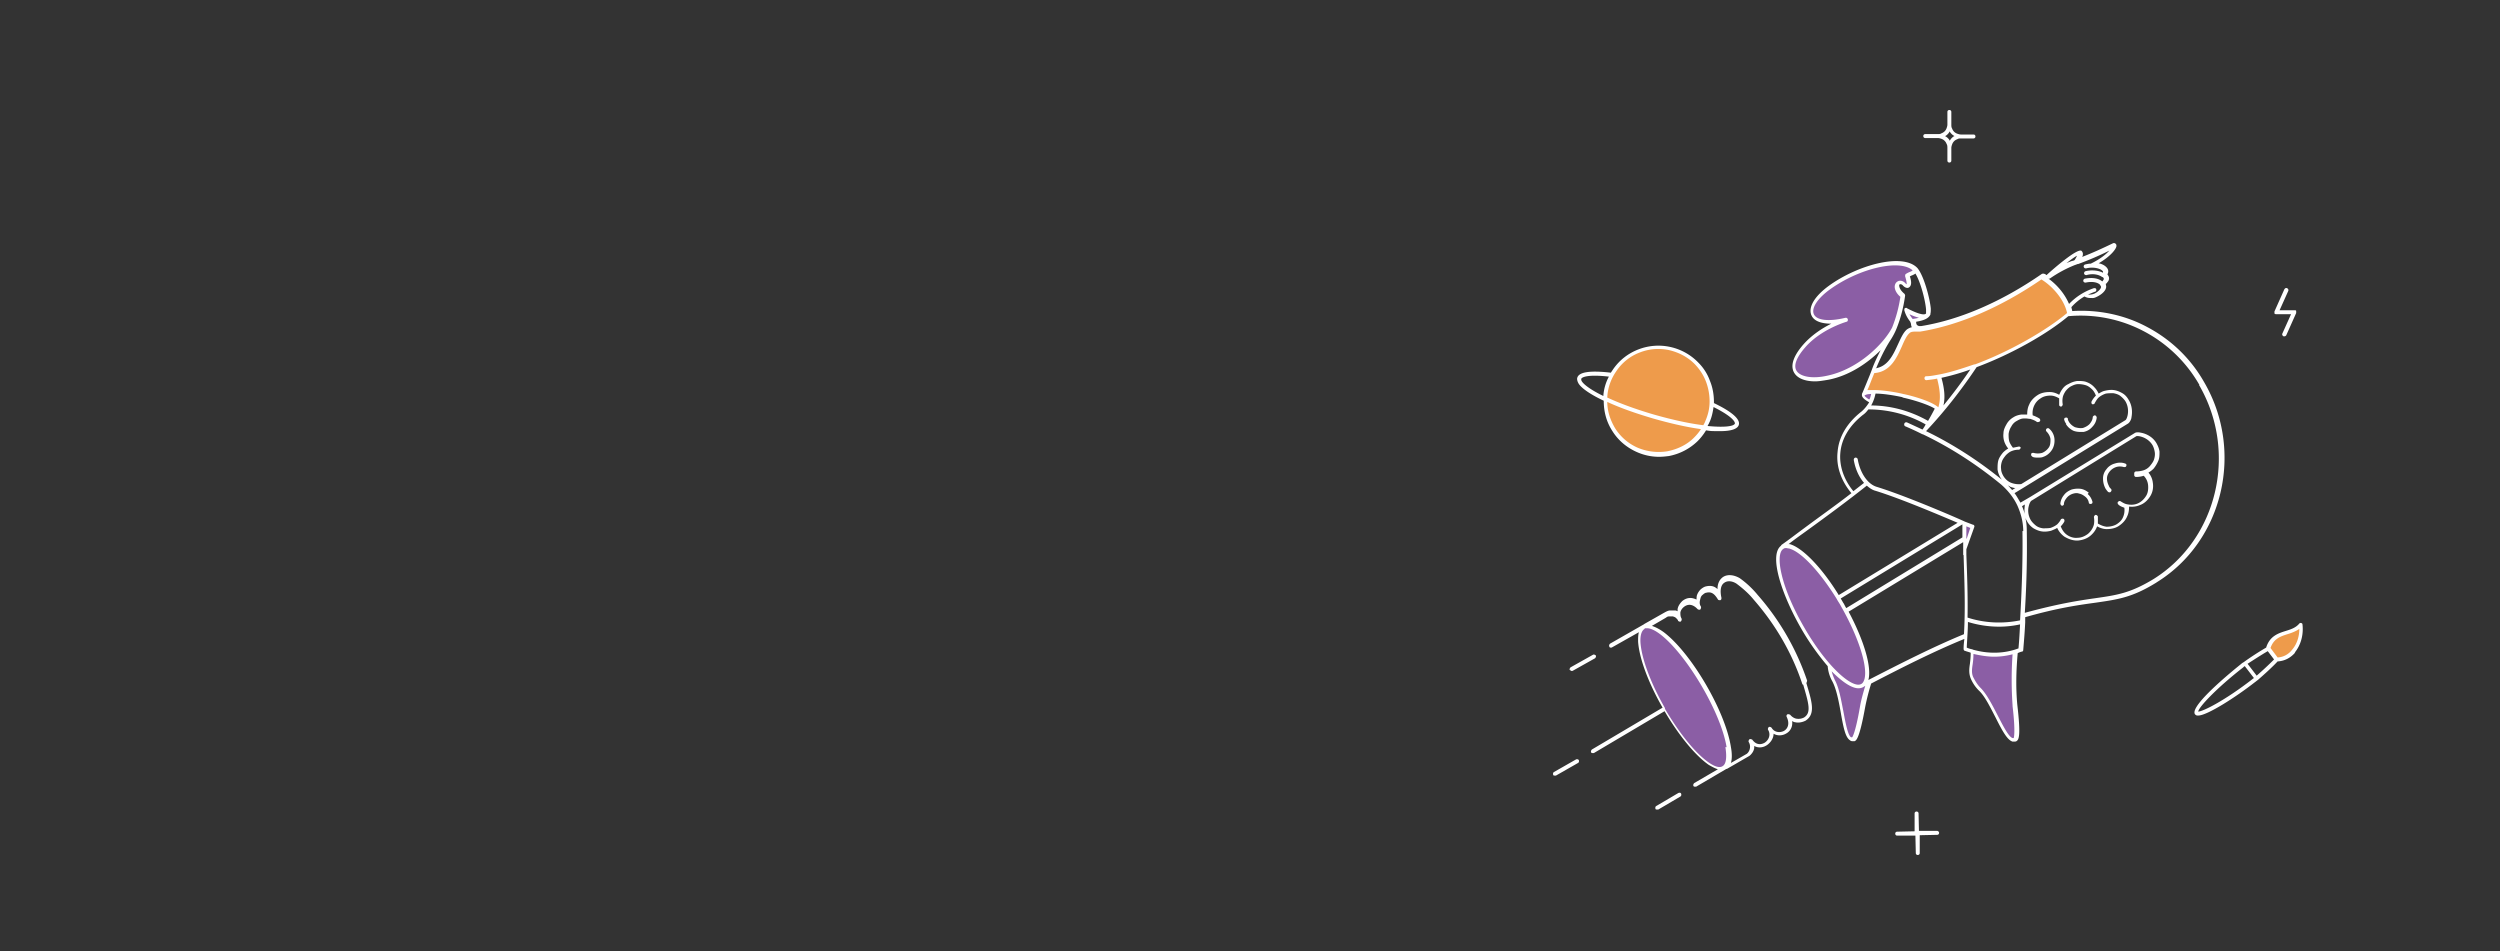 <svg xmlns="http://www.w3.org/2000/svg" width="820" height="312" version="1.0" viewBox="0 0 615 234"><rect x="0" y="0" width="615" height="234" fill="#333333" stroke="none"/><defs><clipPath id="a"><path d="M394 68h172.484v95H394Zm0 0"/></clipPath><clipPath id="b"><path d="M382 27h184.484v183.543H382Zm0 0"/></clipPath></defs><g clip-path="url(#a)"><path fill="#ee9b4b" d="M509.082 77.008c-.484-3.305-3.305-6.805-6.023-8.457-.293-.192-.582-.387-.875-.485-6.024 4.18-17.004 10.883-29.832 12.922-.973.196-2.235 0-3.012.586-2.332 2.137-2.817 9.524-8.746 9.715-.778 2.043-1.555 4.082-2.332 5.734.972-1.359 7.968 0 9.718.293 1.75.387 9.329 2.43 8.938 4.079 1.363-2.817.777-5.73 0-8.743 10.496-2.043 25.07-9.425 32.066-15.55Zm-92.02 30.996a13.894 13.894 0 0 1-6.8 3.5c-2.528.484-5.153.094-7.582-.875-2.43-.973-4.371-2.723-5.828-4.957-1.461-2.234-2.141-4.762-2.043-7.29 0-2.62.875-5.148 2.332-7.284a12.406 12.406 0 0 1 6.027-4.664c2.426-.875 5.05-1.168 7.578-.586 2.527.586 4.86 1.847 6.606 3.695 1.168 1.262 2.14 2.719 2.722 4.273.582 1.555.973 3.305.875 5.055 0 1.746-.39 3.399-1.07 4.953-.68 1.555-1.652 3.012-2.914 4.18Zm140.997 51.598c1.359-4.567 5.73-3.207 8.16-5.926.488 4.176-1.844 8.453-6.121 8.648l-2.137-2.722Zm0 0"/></g><path fill="#8b5ea5" d="M458.066 168.64c-.191.094-.386.192-.582.192.196 0 .391-.098.582-.191 2.723-1.555.586-10.496-4.855-19.922-5.441-9.426-12.05-15.84-14.774-14.188-2.718 1.555-.484 10.496 4.86 19.922 2.14 3.692 4.375 6.899 6.61 9.328 0 1.36.484 2.621 1.066 3.79 2.336 4.37 2.238 15.062 4.761 14.284.684-.195 1.555-3.886 2.332-8.066.391-2.039.875-3.984 1.555-5.926-.289.192-1.164.582-1.555.778Zm-4.566-1.363c-.191-.191-.387-.289-.68-.484.196.195.39.387.68.484Zm-1.066-.972s-.098-.094-.196-.192c0 0 .098.098.196.192Zm2.136 1.652c.293.195.485.293.778.39-.196-.097-.485-.292-.778-.39Zm-.777-.484c.195.097.387.293.582.39-.195-.097-.387-.293-.582-.39Zm1.652.972c.485.196.973.387 1.457.387-.39 0-.875-.191-1.457-.387Zm1.457.387h.582-.582ZM474.2 77.199c0 .098 0 .293-.195.39-.293.778-2.137 1.263-3.79 1.458-.679-.777-1.167-1.75-1.456-2.723 2.527 1.266 4.953 2.239 5.344.875Zm-6.219-4.469a39.349 39.349 0 0 1-2.043 8.067c-2.234 4.371-8.84 10.687-16.613 12.34-6.414 1.36-11.469-1.262-5.734-7.871 3.887-4.47 9.91-6.317 10.496-6.512-9.332 2.234-11.469-2.621-4.18-7.871 7.192-5.246 17.781-7.871 21.086-4.469.293.68-.875.875-1.847 1.457.972 2.625 0 3.012-.68 2.234-1.457-1.554-3.11.489-.387 2.625Zm27.692 109.125c-2.235 1.458-5.246-8.843-8.649-12.343-.87-.778-1.554-1.746-1.941-2.817-.777-1.945.195-3.402 0-6.511 3.496 1.07 7.191 1.168 10.688.195-.485 4.371-.485 8.746-.192 13.117.485 4.277.68 7.969 0 8.36Zm-34.785-85.511c-.196.875-.39 1.652-.778 2.527-3.011-1.457-2.332-2.43.778-2.527Zm16.129 4.957c0 .386-.582.582-1.36.68.293-.586.582-1.07.875-1.555.387.386.582.68.582.969Zm8.261 28.273-1.945 5.54c0-2.137-.195-4.274-.195-6.317ZM419.2 168.641c2.528 4.273 9.04 17.976 5.055 20.21-2.723 1.458-9.426-4.956-14.867-14.48-3.305-5.637-8.942-18.656-4.762-20.21 3.11-1.165 9.617 6.023 14.574 14.48Zm0 0"/><g clip-path="url(#b)"><path fill="#fff" d="M386.16 164.848c-.098-.192 0-.485.195-.68l5.54-3.11c.195-.097.484 0 .68.196.097.195 0 .484-.196.68l-5.54 3.109h-.19c-.196 0-.294 0-.391-.293Zm2.043-70.739c-.195-.39-.293-.875-.195-1.168.387-1.457 3.207-1.843 8.258-1.261.195-.293.39-.582.586-.875 1.554-2.235 3.691-3.887 6.218-4.86a13.62 13.62 0 0 1 7.871-.582 13.627 13.627 0 0 1 6.899 3.887 12.02 12.02 0 0 1 2.816 4.469c.68 1.652.973 3.402.973 5.25v.191c4.469 2.14 6.512 3.985 6.121 5.344-.29 1.07-2.04 1.555-4.469 1.555-2.43 0-2.332 0-3.597-.192a13.873 13.873 0 0 1-2.137 2.719 13.844 13.844 0 0 1-6.996 3.598c-.778.097-1.555.191-2.43.191-1.844 0-3.691-.387-5.441-1.164-2.43-1.07-4.567-2.82-6.024-5.152-1.457-2.235-2.136-4.758-2.136-7.48-3.305-1.556-5.54-3.11-6.22-4.278Zm30.317 11.465c-3.594-.484-7.774-1.457-11.856-2.625-4.273-1.261-8.16-2.62-11.273-4.078 0 2.332.78 4.567 1.945 6.508a12.486 12.486 0 0 0 5.539 4.762 13.415 13.415 0 0 0 7.29.875c2.429-.485 4.76-1.555 6.507-3.305.68-.68 1.265-1.36 1.75-2.137Zm1.94-1.554c-.093.293-.288.484-.386.777 4.082.39 6.414.098 6.703-.582.098-.488-.777-1.848-5.246-4.082-.195 1.36-.484 2.722-1.07 3.887Zm-25.07-6.22c2.919 1.36 6.805 2.817 11.47 4.18 4.761 1.36 8.937 2.235 12.144 2.622.195-.29.39-.68.488-.97.68-1.554 1.067-3.109 1.067-4.859 0-1.652-.29-3.304-.875-4.859-.582-1.555-1.457-2.914-2.622-4.18-1.75-1.843-3.984-3.011-6.414-3.593a12.908 12.908 0 0 0-2.722-.293c-1.555 0-3.11.293-4.567.875-2.332.875-4.37 2.527-5.73 4.566-1.363 1.945-2.14 4.18-2.238 6.512Zm-6.41-4.566c0 .098 0 .29.098.485.485.875 2.332 2.234 5.344 3.695a11.69 11.69 0 0 1 1.36-4.762c-5.055-.586-6.704.094-6.802.582Zm175.684 67.243c-1.164 1.359-2.621 2.136-4.371 2.234-1.555 1.652-3.207 3.11-4.86 4.566-.292.196-.484.391-.777.586-4.468 3.496-11.66 8.16-13.894 8.16h-.196c-.293 0-.484-.195-.582-.293-1.652-2.136 11.172-12.242 11.27-12.34a3.01 3.01 0 0 1 .68-.484 67.718 67.718 0 0 1 5.539-3.597c.875-2.817 2.918-3.496 4.761-4.079 1.266-.39 2.528-.777 3.403-1.847.097-.098.293-.196.484-.098.195 0 .293.195.293.39.293 2.622-.484 5.15-1.945 6.9Zm-10.203 6.316-2.234-2.914c-.098 0-.293.191-.387.289-6.61 5.152-10.98 9.816-11.078 10.883 1.164 0 6.703-2.817 13.312-7.965.098-.098.29-.195.387-.293Zm4.957-4.566-1.555-2.043c-1.652.972-3.304 2.043-4.957 3.109l2.235 2.918a82.67 82.67 0 0 0 4.277-3.984Zm6.316-7.582c-.972.683-2.043 1.07-3.011 1.363-1.848.582-3.403 1.164-4.18 3.398l1.75 2.332a4.805 4.805 0 0 0 3.594-1.941c1.168-1.36 1.75-3.207 1.75-5.152Zm-5.832-77.348h3.696l-2.141 4.762c-.098.293 0 .488.293.68h.195a.539.539 0 0 0 .485-.29l2.43-5.441v-.488c0-.196-.196-.196-.391-.196h-3.692l2.137-4.758c.098-.293 0-.488-.289-.683-.293-.094-.488 0-.68.293l-2.43 5.441v.485c0 .097.29.195.387.195ZM473.13 33.473c0-.29.195-.485.488-.485h3.11c.289 0 .582 0 .87-.195.294-.098.587-.293.778-.484a2.16 2.16 0 0 0 .488-.778c.098-.293.196-.586.196-.875v-3.11c0-.292.191-.487.484-.487s.484.195.484.488v3.11c0 .288 0 .679.196.972.097.289.293.582.484.777.195.192.488.387.781.485.29.097.582.195.871.195h3.11c.293 0 .488.191.488.484s-.195.485-.488.485h-3.11c-.289 0-.582 0-.87.195a2.126 2.126 0 0 0-.782.488 2.121 2.121 0 0 0-.484.778c-.098.289-.196.582-.196.87V39.5c0 .29-.191.484-.484.484s-.484-.195-.484-.484v-3.113c0-.29 0-.68-.196-.969a2.079 2.079 0 0 0-.488-.777 2.079 2.079 0 0 0-.777-.489c-.29-.097-.582-.191-.871-.191h-3.11c-.293 0-.488-.195-.488-.488Zm5.344 0c.195.097.488.293.68.488.195.191.39.387.488.68.097-.196.289-.489.484-.68.195-.195.39-.39.68-.488a3.011 3.011 0 0 1-.68-.485c-.195-.195-.387-.39-.484-.68a3.036 3.036 0 0 1-.489.68c-.191.196-.386.387-.68.485Zm35.37 87.746c-.581-.485-1.261-.875-2.038-.973a5.636 5.636 0 0 0-2.235.195c-.683.293-1.363.68-1.847 1.36a3.902 3.902 0 0 0-.875 2.043c0 .289.195.484.39.582.192 0 .485-.196.485-.39 0-.583.293-1.067.68-1.556.39-.484.874-.777 1.359-.968.586-.196 1.168-.293 1.652-.098.586.098 1.07.387 1.555.777.488.387.777.875.875 1.457 0 .293.39.391.582.293.293 0 .39-.39.293-.586-.196-.68-.582-1.359-1.164-1.843Zm-13.894-8.844c.485.195.875.195 1.36.195.488 0 .972 0 1.359-.195.875-.29 1.652-.969 2.14-1.746.485-.777.68-1.75.583-2.723a3.716 3.716 0 0 0-1.262-2.43.472.472 0 0 0-.684 0 .474.474 0 0 0 0 .68c.489.489.875 1.168.973 1.848 0 .68 0 1.457-.387 2.039a3.808 3.808 0 0 1-1.652 1.363 4.047 4.047 0 0 1-2.137 0c-.293 0-.488 0-.586.29 0 .292 0 .488.293.585Zm22.836 1.652c-.777-.289-1.652-.289-2.527 0-.778.196-1.555.68-2.04 1.364a3.466 3.466 0 0 0-.874 2.332c0 .87.191 1.648.582 2.425.195.293.386.586.68.875 0 0 .195.098.292.098.098 0 .29 0 .387-.195a.467.467 0 0 0 0-.68c-.195-.191-.387-.387-.484-.68-.293-.582-.489-1.164-.489-1.843 0-.684.293-1.266.684-1.75a3.418 3.418 0 0 1 1.555-1.07c.582-.196 1.261-.196 1.941 0 .293 0 .485 0 .582-.29.098-.293 0-.488-.289-.586Zm-46.351 90.371h-4.372c0 .098-.097-4.277-.097-4.277 0-.289-.195-.484-.488-.484a.46.46 0 0 0-.485.484v4.375c.098 0-4.277.098-4.277.098-.29 0-.485.191-.485.484s.196.484.485.484h4.473c0-.097.097 4.278.097 4.278 0 .293.192.484.485.484s.484-.191.484-.484v-4.375c-.098 0 4.277-.094 4.277-.094.29 0 .485-.195.485-.488 0-.29-.29-.485-.485-.485Zm31.773-100.085c.488.777 1.07 1.261 1.848 1.652.484.191 1.07.289 1.652.289h.875c.875-.195 1.555-.582 2.137-1.262a3.736 3.736 0 0 0 1.07-2.234c0-.293-.195-.488-.39-.586-.29 0-.485.195-.583.39 0 .68-.39 1.262-.777 1.75-.484.485-1.07.778-1.652.97-.68.097-1.262 0-1.942-.192-.586-.293-1.07-.68-1.46-1.266-.098-.191-.29-.484-.29-.777 0-.29-.39-.387-.586-.29-.289 0-.386.388-.289.583.098.387.29.68.485.972Zm-63.84 63.742c1.36 4.566 2.332 7.582-.195 9.23-.777.39-1.75.586-2.527.39-.29 0-.582-.195-.778-.292.195 1.554-.582 2.625-1.555 3.11-.875.487-2.039.585-3.011 0 0 1.167-.778 2.237-1.653 2.82-.875.582-2.039.777-3.109.195v.484c-.098.778-.582 1.457-1.164 1.942l-5.54 3.207s-.194 0-.292.097l-7.285 4.278h-.293c-.195 0-.293 0-.39-.196-.095-.195 0-.484.195-.68l5.832-3.402c-.68-.195-1.364-.582-2.235-1.066-3.5-2.43-7.582-7.582-10.887-13.219l-17.39 10.3h-.293c-.195 0-.293 0-.387-.19-.098-.196 0-.489.192-.684l17.394-10.297c-3.305-5.734-5.734-11.953-6.023-16.23 0-.875 0-1.653.195-2.332l-6.707 3.789h-.195c-.192 0-.29 0-.387-.29-.098-.195 0-.488.195-.68l8.16-4.663s.196-.098.293-.196l5.149-2.914c.39-.195.777-.39 1.168-.39h1.261c.196 0 .391.097.582.195v-.488c.098-.778.586-1.457 1.168-2.04 1.36-1.07 2.528-.777 3.403-.386h.094c0-.39 0-.875.195-1.266.195-.484.488-.875.875-1.261.39-.293.777-.582 1.262-.68 1.265-.293 2.14 0 2.82.68 0-1.75.777-2.528 1.262-2.914 1.07-.778 2.625-.684 4.18.191a22.824 22.824 0 0 1 4.468 4.18 61.974 61.974 0 0 1 12.149 21.086Zm-19.629 15.742c-1.36-8.453-9.718-22.64-16.226-27.692-1.266-.972-2.43-1.554-3.305-1.554s-.484 0-.68.191c-.68.39-1.07 1.555-.972 3.305.293 4.18 2.722 10.398 6.023 16.129v.195c3.305 5.637 7.29 10.785 10.79 13.215 1.554 1.07 2.718 1.363 3.398.875.875-.484 1.07-2.234.68-4.664Zm18.657-15.45c-2.528-7.675-6.606-14.671-11.954-20.796-1.261-1.555-2.718-2.817-4.273-3.98-1.07-.684-2.234-.778-3.012-.196-.875.582-1.07 1.941-.68 3.691 0 .196 0 .485-.292.582-.196 0-.485 0-.582-.191-.875-1.46-1.653-1.945-2.82-1.652-.29 0-.68.289-.876.484-.289.195-.484.484-.582.875-.097.387-.195.68-.195 1.07 0 .387.098.68.293.97.098.194 0 .487-.098.679-.195.195-.484.097-.68 0-.195-.192-1.652-1.942-3.402-.582-.484.39-.777.875-.87 1.36 0 .487 0 1.07.288 1.46v.098c.098.191 0 .484-.195.68-.192.097-.485 0-.68-.196v-.098c-.098-.195-.289-.386-.484-.582-.196-.195-.485-.293-.778-.39h-.875c-.293 0-.582.097-.777.293l-3.5 2.039c.875.293 1.848.777 2.918 1.555 6.8 5.152 15.156 19.433 16.52 28.277.289 1.555.289 2.914 0 3.887l3.886-2.235c.387-.293.68-.777.778-1.36a2.15 2.15 0 0 0-.293-1.554c-.098-.195 0-.488.195-.68.195-.097.484 0 .68.098.972 1.36 2.136 1.262 3.011.777.973-.585 1.653-1.945.875-3.207-.097-.195 0-.488.196-.683.191-.094.484 0 .68.195.68 1.168 2.038 1.266 3.011.778.875-.485 1.555-1.653.68-3.497a.47.47 0 0 1 .195-.586c.195-.093.485 0 .68.098.39.488.972.875 1.555.973.68.097 1.261 0 1.847-.293 1.844-1.164 1.164-3.399-.195-8.063Zm-30.512 26.723-5.442 3.207c-.195.098-.293.387-.195.68 0 .195.293.195.39.195h.29l5.445-3.207c.192-.097.29-.39.192-.68-.098-.292-.387-.292-.68-.195Zm-25.168-8.261-5.442 3.109c-.191.098-.289.39-.191.68 0 .195.29.195.387.195h.293l5.441-3.11c.192-.097.29-.386.192-.68-.094-.194-.387-.292-.68-.194Zm142.648-43.434c-5.828 3.594-9.328 4.082-14.672 4.86-4.18.581-9.328 1.261-17.492 3.593v1.262c-.097 2.14-.289 4.472-.484 6.805 0 .19-.098.386-.293.386-.387.098-.68.196-1.067.39-.39 4.274-.488 8.552-.097 12.727.875 7.485.387 8.457-.098 8.844-.195.196-.488.196-.68.196h-.39c-1.262-.391-2.43-2.43-4.18-5.93-1.262-2.426-2.62-5.246-4.078-6.606a9.244 9.244 0 0 1-2.043-3.011c-.484-1.266-.387-2.332-.191-3.598.093-.777.191-1.652.191-2.719-.484-.195-.969-.293-1.457-.488-.195 0-.289-.29-.289-.484 0-.778.094-1.653.191-2.43-7.578 3.11-15.254 6.996-22.93 10.98a54.742 54.742 0 0 0-1.46 5.735c-1.457 8.066-2.235 8.258-2.621 8.453h-.391c-.191 0-.484 0-.68-.195-1.164-.68-1.652-3.012-2.332-6.899-.484-2.719-1.07-5.734-2.039-7.578a9.083 9.083 0 0 1-1.168-3.79c-2.234-2.624-4.566-5.831-6.508-9.233-4.761-8.258-8.066-18.075-4.957-20.407 0 0 0-.093.098-.191 1.942-1.363 3.692-2.723 5.54-4.082 4.175-3.11 8.062-5.832 11.66-8.649-2.528-3.011-3.79-6.609-3.403-10.105.293-3.79 2.332-7.191 5.93-10.008.777-.68 1.359-1.457 1.843-2.234-1.359-.778-1.941-1.364-1.75-2.043 0 0 0-.196.098-.29.586-1.363 1.168-2.82 1.848-4.472l.484-1.262c.586-1.652 1.363-3.207 2.14-4.761-3.206 3.207-7.773 6.316-12.925 7.289-1.164.191-2.234.386-3.207.386-2.527 0-4.371-.777-5.149-2.136-.68-1.168-.875-3.305 2.235-6.899 2.137-2.43 4.762-4.082 6.898-5.152-2.527 0-4.273-.68-4.86-2.04-.874-1.944.68-4.663 4.278-7.288 7.094-5.149 18.172-8.16 21.766-4.371 1.652 1.941 3.11 7.675 3.305 10.007 0 .485 0 .876-.098 1.262v.196c-.484.972-1.652 1.457-3.5 1.75v.289c.098.488.195.586.683.777h.583c9.523-1.555 19.82-6.023 29.636-12.824a.825.825 0 0 1 .68 0c.195 0 .293.195.484.289 1.364-1.262 7.778-6.899 8.649-5.926.097.098.293.39.293.68 0 .293 0 .488-.196.777 2.528-.973 5.055-2.137 7.485-3.305.289-.191.582-.093.68 0 .195.098.289.293.289.586 0 .68-1.36 2.524-4.372 4.274.973.195 1.75.68 2.137 1.265.293.485.293.97 0 1.457.293.387.488.778.39 1.164 0 .293-.195.586-.39.778a.755.755 0 0 1-.387.39c0 .196.098.485.098.68 0 .875-.875 1.75-1.945 2.332-1.067.582-1.262.484-1.844.484-.586 0-1.07-.097-1.555-.386a13.515 13.515 0 0 0-3.207 2.62c0 .294.192.684.192.974 6.316-.387 12.73.875 18.367 3.886 5.926 3.11 10.785 7.774 14.09 13.606 9.91 17.004 4.664 39.062-11.563 49.168ZM508.11 64.859c.586-.293 1.07-.484 1.653-.68.195 0 .39-.097.586-.195.191-.289.484-.777.582-1.066-.582.289-1.653 1.066-2.723 1.941Zm-4.175 3.692c2.039 1.46 3.984 3.695 5.05 6.219a15.06 15.06 0 0 1 6.125-3.887c.29 0 .485 0 .582.293 0 .293 0 .484-.293.582-.582.195-1.164.488-1.75.68a2.981 2.981 0 0 0 1.75-.29c.875-.488 1.457-1.168 1.457-1.554 0-.196-.19-.39-.289-.582-.488-.489-1.75-.875-3.5-.489-.289 0-.484-.097-.582-.386 0-.293.098-.489.387-.586 2.043-.387 3.5 0 4.277.683l.196-.195c0-.098.191-.293.191-.39 0-.098 0-.29-.289-.485h-.098c-.777-.582-2.234-.973-3.886-.484-.293 0-.485-.098-.582-.39 0-.294.097-.485.386-.583 1.75-.39 3.305-.098 4.278.387v-.29c-.39-.683-2.235-1.265-4.18-.777-.293 0-.484-.097-.582-.39 0-.293.098-.485.387-.582.488-.098.875-.196 1.363-.196 2.426-1.164 3.887-2.43 4.566-3.207-2.527 1.266-5.054 2.332-7.68 3.305h-.093c-.195 0-.39.195-.586.195a30.537 30.537 0 0 0-6.316 3.399Zm-31.872 9.62c-.683-.194-1.554-.484-2.332-.874.192.39.485.777.778 1.168.68-.098 1.164-.195 1.555-.293Zm-6.609 2.43a33.465 33.465 0 0 0 2.04-7.578c-1.458-1.265-1.458-2.43-1.36-2.82.097-.484.39-.875.875-1.066.582-.196 1.262 0 1.75.582.097.097.195.195.289.195 0-.195 0-.68-.387-1.945 0-.196 0-.485.195-.582.29-.196.68-.39.97-.489.195-.093.488-.191.683-.386-3.11-2.817-13.024-.582-20.313 4.664-3.11 2.234-4.664 4.664-3.98 6.12.68 1.556 3.789 1.849 7.773.876h.098c.191 0 .387.098.484.39 0 .29 0 .485-.293.583-.68.195-6.507 2.039-10.203 6.316-2.137 2.43-2.914 4.469-2.137 5.73.875 1.461 3.79 2.043 7.387 1.266 7.774-1.555 14.184-7.969 16.227-12.05Zm-4.082 10.008c3.11-.484 4.375-3.398 5.54-5.925.679-1.457 1.265-2.82 2.136-3.598.39-.29.777-.484 1.265-.582-.097-.195-.195-.484-.195-.68 0-.195-.097-.39-.195-.68-.68-.874-1.164-1.75-1.457-2.82 0-.191 0-.386.098-.484.195-.098.39-.195.582 0 3.886 2.039 4.566 1.457 4.664 1.262v-.97c-.192-2.331-1.36-6.804-2.622-8.843-.195.195-.488.293-.875.484-.195 0-.292.196-.488.196.488 1.457.39 2.332-.191 2.722-.39.29-.973.098-1.457-.39-.293-.387-.586-.387-.778-.387-.097 0-.195.191-.195.29 0 .39.195 1.167 1.262 2.042.098.098.195.29.195.484-.39 2.817-1.07 5.54-2.137 8.165-.39.968-.972 2.039-1.554 2.914-1.364 2.136-2.43 4.37-3.403 6.703Zm-2.137 5.344h1.75c3.012 0 6.996.875 7.192.973.289 0 6.219 1.36 8.453 3.11 0 0 .191.097.191.194.684-2.136.39-4.468-.289-7.093-.875.195-1.847.293-2.625.386-.289 0-.484-.191-.484-.484s.195-.484.387-.484c.972 0 1.945-.196 3.011-.39 2.723-.485 5.735-1.458 8.844-2.528h.195c8.649-3.203 17.684-8.453 22.641-12.63-.68-3.304-3.594-6.609-6.316-8.26-9.91 6.8-20.211 11.273-29.832 12.827h-.974c-.68 0-1.262 0-1.649.387-.683.586-1.265 1.848-1.847 3.207-1.266 2.82-2.82 6.316-6.801 6.61l-.39.968c-.485 1.168-.876 2.332-1.36 3.305Zm18.852 3.793a116.352 116.352 0 0 0 6.605-8.844 56.126 56.126 0 0 1-7.093 2.04c.683 2.527.972 4.663.488 6.804Zm-10.106-2.043c-2.234-.484-4.761-.875-6.609-.875a9.563 9.563 0 0 1-1.066 2.918c4.855 0 9.715 1.36 13.992 3.79a48.987 48.987 0 0 0 1.652-3.013c-1.363-.875-4.762-2.043-7.87-2.722Zm-8.066.488c.195-.39.293-.875.39-1.265-1.363 0-1.554.39-1.652.39 0 0 .098.29 1.164.97Zm-19.918 35.66h.29c3.109.876 7.87 5.735 12.05 12.536l29.246-17.782c-3.691-1.554-13.894-5.93-20.21-7.87-.778-.196-1.458-.68-2.138-1.266-4.664 3.695-9.523 7.289-15.16 11.37-1.36.974-2.719 1.942-4.078 3.013Zm12.824 13.41c.293.387.489.876.778 1.262.195.391.39.778.582 1.07l28.57-17.394v-3.207l-29.832 18.172Zm5.055 20.989c.387-.195.582-.582.777-1.164.875-3.207-1.554-10.594-5.832-18.074-.293-.586-.68-1.07-.972-1.653-4.078-6.609-8.743-11.66-11.758-12.437-.29 0-.485-.098-.68-.098-.191 0-.484 0-.68.192-2.136 1.265-.68 9.332 5.055 19.242 5.633 9.812 11.95 15.254 14.09 13.992Zm.969.484c-.094 0-.192.098-.29.196 0 0-.097 0-.195.097a2.57 2.57 0 0 1-1.164.293c-1.75 0-4.082-1.652-6.61-4.18.196.778.485 1.458.778 2.137 1.07 1.946 1.555 4.957 2.137 7.871.488 2.625 1.07 5.735 1.848 6.22h.293s.777-.876 1.941-7.677c.293-1.652.777-3.304 1.262-4.957Zm24.101-32.164v-3.203l-28.18 17.102c3.79 7.094 5.731 13.699 4.856 16.808 7.969-4.082 15.742-8.062 23.516-11.27.39-6.706.097-13.214-.094-19.53Zm.875-4.078.871-2.625-.968-.387v3.012Zm11.27 41.004a89.5 89.5 0 0 1 0-12.535c-1.555.39-3.012.586-4.567.586-1.554 0-3.402-.293-5.054-.684 0 .973-.094 1.848-.192 2.528-.195 1.265-.293 2.136.098 3.109.484.973 1.066 1.945 1.844 2.723 1.554 1.554 2.914 4.273 4.277 6.898 1.262 2.43 2.621 5.149 3.594 5.441h.293c0-.097.484-1.261-.293-7.87Zm1.945-19.918c-1.75.387-3.5.582-5.25.582a25.84 25.84 0 0 1-7.676-1.164c0 2.04-.195 4.176-.289 6.313.387.195.778.293 1.164.39.098 0 .196 0 .293.098 3.692 1.066 7.676 1.066 11.27-.293.195-2.04.293-4.082.39-5.926Zm.68-22.933c0-2.235-.582-4.372-1.457-6.317-.973-2.039-2.332-3.691-3.985-5.148-5.93-4.86-12.343-9.04-19.242-12.344 0 0-.191 0-.289-.094a71.063 71.063 0 0 0-3.984-1.847c-.293-.098-.39-.391-.293-.68.098-.293.39-.39.68-.293 1.265.582 2.527 1.168 3.789 1.75a8.68 8.68 0 0 0 .777-1.262c-4.274-2.43-9.133-3.695-14.09-3.695-.387.488-.777.972-1.36 1.363-3.304 2.621-5.245 5.828-5.538 9.328-.29 3.207.875 6.606 3.207 9.426.875-.684 1.75-1.363 2.625-2.043-1.266-1.457-2.137-3.398-2.528-5.637 0-.289.098-.484.391-.582.289 0 .484.098.582.39.582 3.4 2.43 6.122 4.664 6.802 7.871 2.43 21.57 8.453 21.668 8.55l2.043.778c.29 0 .387.39.29.582l-1.942 5.441v1.364c.191 5.05.386 10.105.289 15.449 4.18 1.36 8.648 1.554 12.925.68.485-8.551.68-15.645.583-21.961Zm-.68-20.504c0 .293-.195.488-.488.488a4.48 4.48 0 0 0-1.555.289c-.582.195-1.066.586-1.555 1.07-.386.485-.777.973-.972 1.555-.192.582-.29 1.262-.192 1.848 0 .582.29 1.261.582 1.746.485.777 1.165 1.363 1.942 1.652.781.293 1.652.39 2.43.293l25.656-15.742c.387-.293 1.164-2.528 0-4.567-.293-.488-.778-.972-1.266-1.359-.484-.39-1.164-.586-1.75-.684-.582 0-1.262 0-1.844.098a5.464 5.464 0 0 0-1.652.875c-.484.39-.777.973-1.07 1.457 0 .195-.29.293-.387.293h-.195c-.196-.098-.293-.39-.196-.68.293-.582.68-1.07 1.07-1.457-.195-.488-.484-1.07-.874-1.457-.485-.488-.973-.875-1.555-1.07a6.222 6.222 0 0 0-1.941-.293c-.684 0-1.266.293-1.848.582-.484.293-.875.684-1.266 1.168-.289.484-.582.973-.68 1.555a4.696 4.696 0 0 0 0 1.652c0 .293-.19.484-.386.582-.195 0-.488-.195-.488-.387v-1.652c-.68-.39-1.36-.68-2.137-.68-.875 0-1.75.192-2.43.68-.777.484-1.261 1.067-1.652 1.942a4.342 4.342 0 0 0-.29 2.234 8.93 8.93 0 0 1 1.653.777c.192.196.29.489.098.684 0 .094-.293.191-.39.191h-.294c-.484-.386-1.066-.582-1.648-.777-.39 0-.684-.098-1.07-.098h-.582c-.586 0-1.168.293-1.653.586-.582.29-1.07.778-1.36 1.36-.39.582-.585 1.164-.683 1.847 0 .68 0 1.262.195 1.942.196.484.489.972.875 1.457.485-.098.973-.192 1.458-.29.293 0 .488.192.488.485Zm-2.527 9.523c-.195 0-.39-.195-.582-.293.387.39.68.777 1.066 1.168l.778-.484c-.387 0-.875-.196-1.262-.293Zm3.691 4.375-.777.484c.293.68.488 1.262.68 1.942-.192-.969 0-1.746 0-2.332v-.192Zm42.852-29.348a33.825 33.825 0 0 0-13.7-13.214 33.292 33.292 0 0 0-18.558-3.692c-5.055 4.274-13.898 9.328-22.547 12.535-3.691 5.54-7.871 10.883-12.437 15.739 6.609 3.207 12.925 7.289 18.656 11.953-.094-.098-.192-.29-.29-.387-.39-.68-.679-1.363-.777-2.14 0-.778 0-1.555.196-2.235.191-.68.68-1.36 1.164-1.941.39-.391.777-.68 1.262-.973a5.75 5.75 0 0 1-.872-1.457 4.823 4.823 0 0 1-.293-2.332c0-.777.387-1.555.778-2.234a4.47 4.47 0 0 1 1.652-1.653c.582-.39 1.262-.582 1.942-.68h1.46c0-.777.094-1.652.485-2.43.387-.972 1.164-1.75 2.039-2.331.875-.582 1.945-.778 3.012-.778.875 0 1.652.29 2.332.68.195-.39.39-.875.683-1.262.387-.586.871-1.07 1.555-1.363.68-.387 1.457-.68 2.234-.777.778 0 1.653 0 2.332.293a4.657 4.657 0 0 1 1.942 1.36c.39.39.68.874.972 1.456.485-.289.973-.582 1.457-.68.778-.195 1.555-.289 2.235-.195.777.098 1.457.39 2.14.777.68.391 1.165.973 1.555 1.653.778 1.265.969 2.82.68 4.277 0 .387-.39 1.262-.875 1.555l-25.653 15.742-2.238 1.36c.586.777.973 1.554 1.461 2.331l2.332-1.359 25.75-15.742c.387-.293 1.164-.195 1.555-.098.582.098 2.621.582 3.789 2.528.387.68.68 1.359.777 2.136 0 .778 0 1.555-.293 2.235a7.98 7.98 0 0 1-1.164 1.945 6.21 6.21 0 0 1-1.265.969 4.582 4.582 0 0 1 1.07 2.43c.195 1.167 0 2.331-.582 3.304-.582.973-1.457 1.848-2.527 2.234-.875.391-1.75.489-2.723.391 0 .777-.094 1.652-.484 2.43-.387.969-1.165 1.746-2.04 2.332-.875.582-1.945.777-3.011.777-.778 0-1.653-.293-2.332-.68-.293.872-.875 1.649-1.555 2.235-.875.777-2.043 1.164-3.207 1.262h-.195c-1.07 0-2.137-.387-3.11-.973-.777-.582-1.36-1.262-1.75-2.137-.484.293-.972.485-1.457.68-.68.195-1.554.293-2.234.195-.777-.097-1.457-.39-2.137-.777a5.061 5.061 0 0 1-1.555-1.653c-.195-.386-.39-.68-.488-1.07.293 1.07.39 2.238.39 3.305.099 5.832 0 12.437-.487 20.21 8.164-2.234 13.214-3.01 17.296-3.593 5.442-.777 8.649-1.262 14.286-4.664 15.84-9.816 20.89-31.29 11.273-47.809Zm-16.031 21.766a.46.46 0 0 1 .484-.484c.586 0 1.266-.098 1.848-.293a3.483 3.483 0 0 0 1.554-1.067c.387-.488.778-.972.973-1.554.191-.586.289-1.266.191-1.848-.093-.582-.289-1.262-.582-1.75-1.261-2.04-3.691-2.332-3.984-2.137l-25.75 15.84c-.098 0-.484.484-.68 1.36-.195.68-.293 2.038.485 3.402.293.484.777.969 1.265 1.36.485.386 1.067.581 1.75.679.582 0 1.262 0 1.844-.098.582-.195 1.168-.484 1.652-.875.39-.387.68-.777.875-1.164.098-.195.387-.293.68-.195.195.097.293.387.195.68-.195.39-.582.875-.875 1.167.293.778.778 1.555 1.457 2.04.778.582 1.75.875 2.625.777.973 0 1.844-.39 2.621-.973.684-.582 1.266-1.457 1.461-2.332a5.48 5.48 0 0 0 0-1.75c0-.289.192-.484.387-.582.293 0 .484.195.582.39v1.747c.68.39 1.363.683 2.14.777.872 0 1.747-.191 2.427-.582.777-.484 1.363-1.066 1.652-1.844.293-.683.39-1.46.293-2.238-.485-.191-1.07-.387-1.457-.777-.196-.192-.293-.485-.098-.68.195-.195.485-.289.68-.098.484.293.972.586 1.457.68.875.195 1.848.195 2.723-.191.875-.39 1.554-1.07 2.039-1.848.488-.777.582-1.75.488-2.719a3.757 3.757 0 0 0-1.07-2.238 6.064 6.064 0 0 1-1.848.293.46.46 0 0 1-.484-.484Zm0 0"/></g></svg>